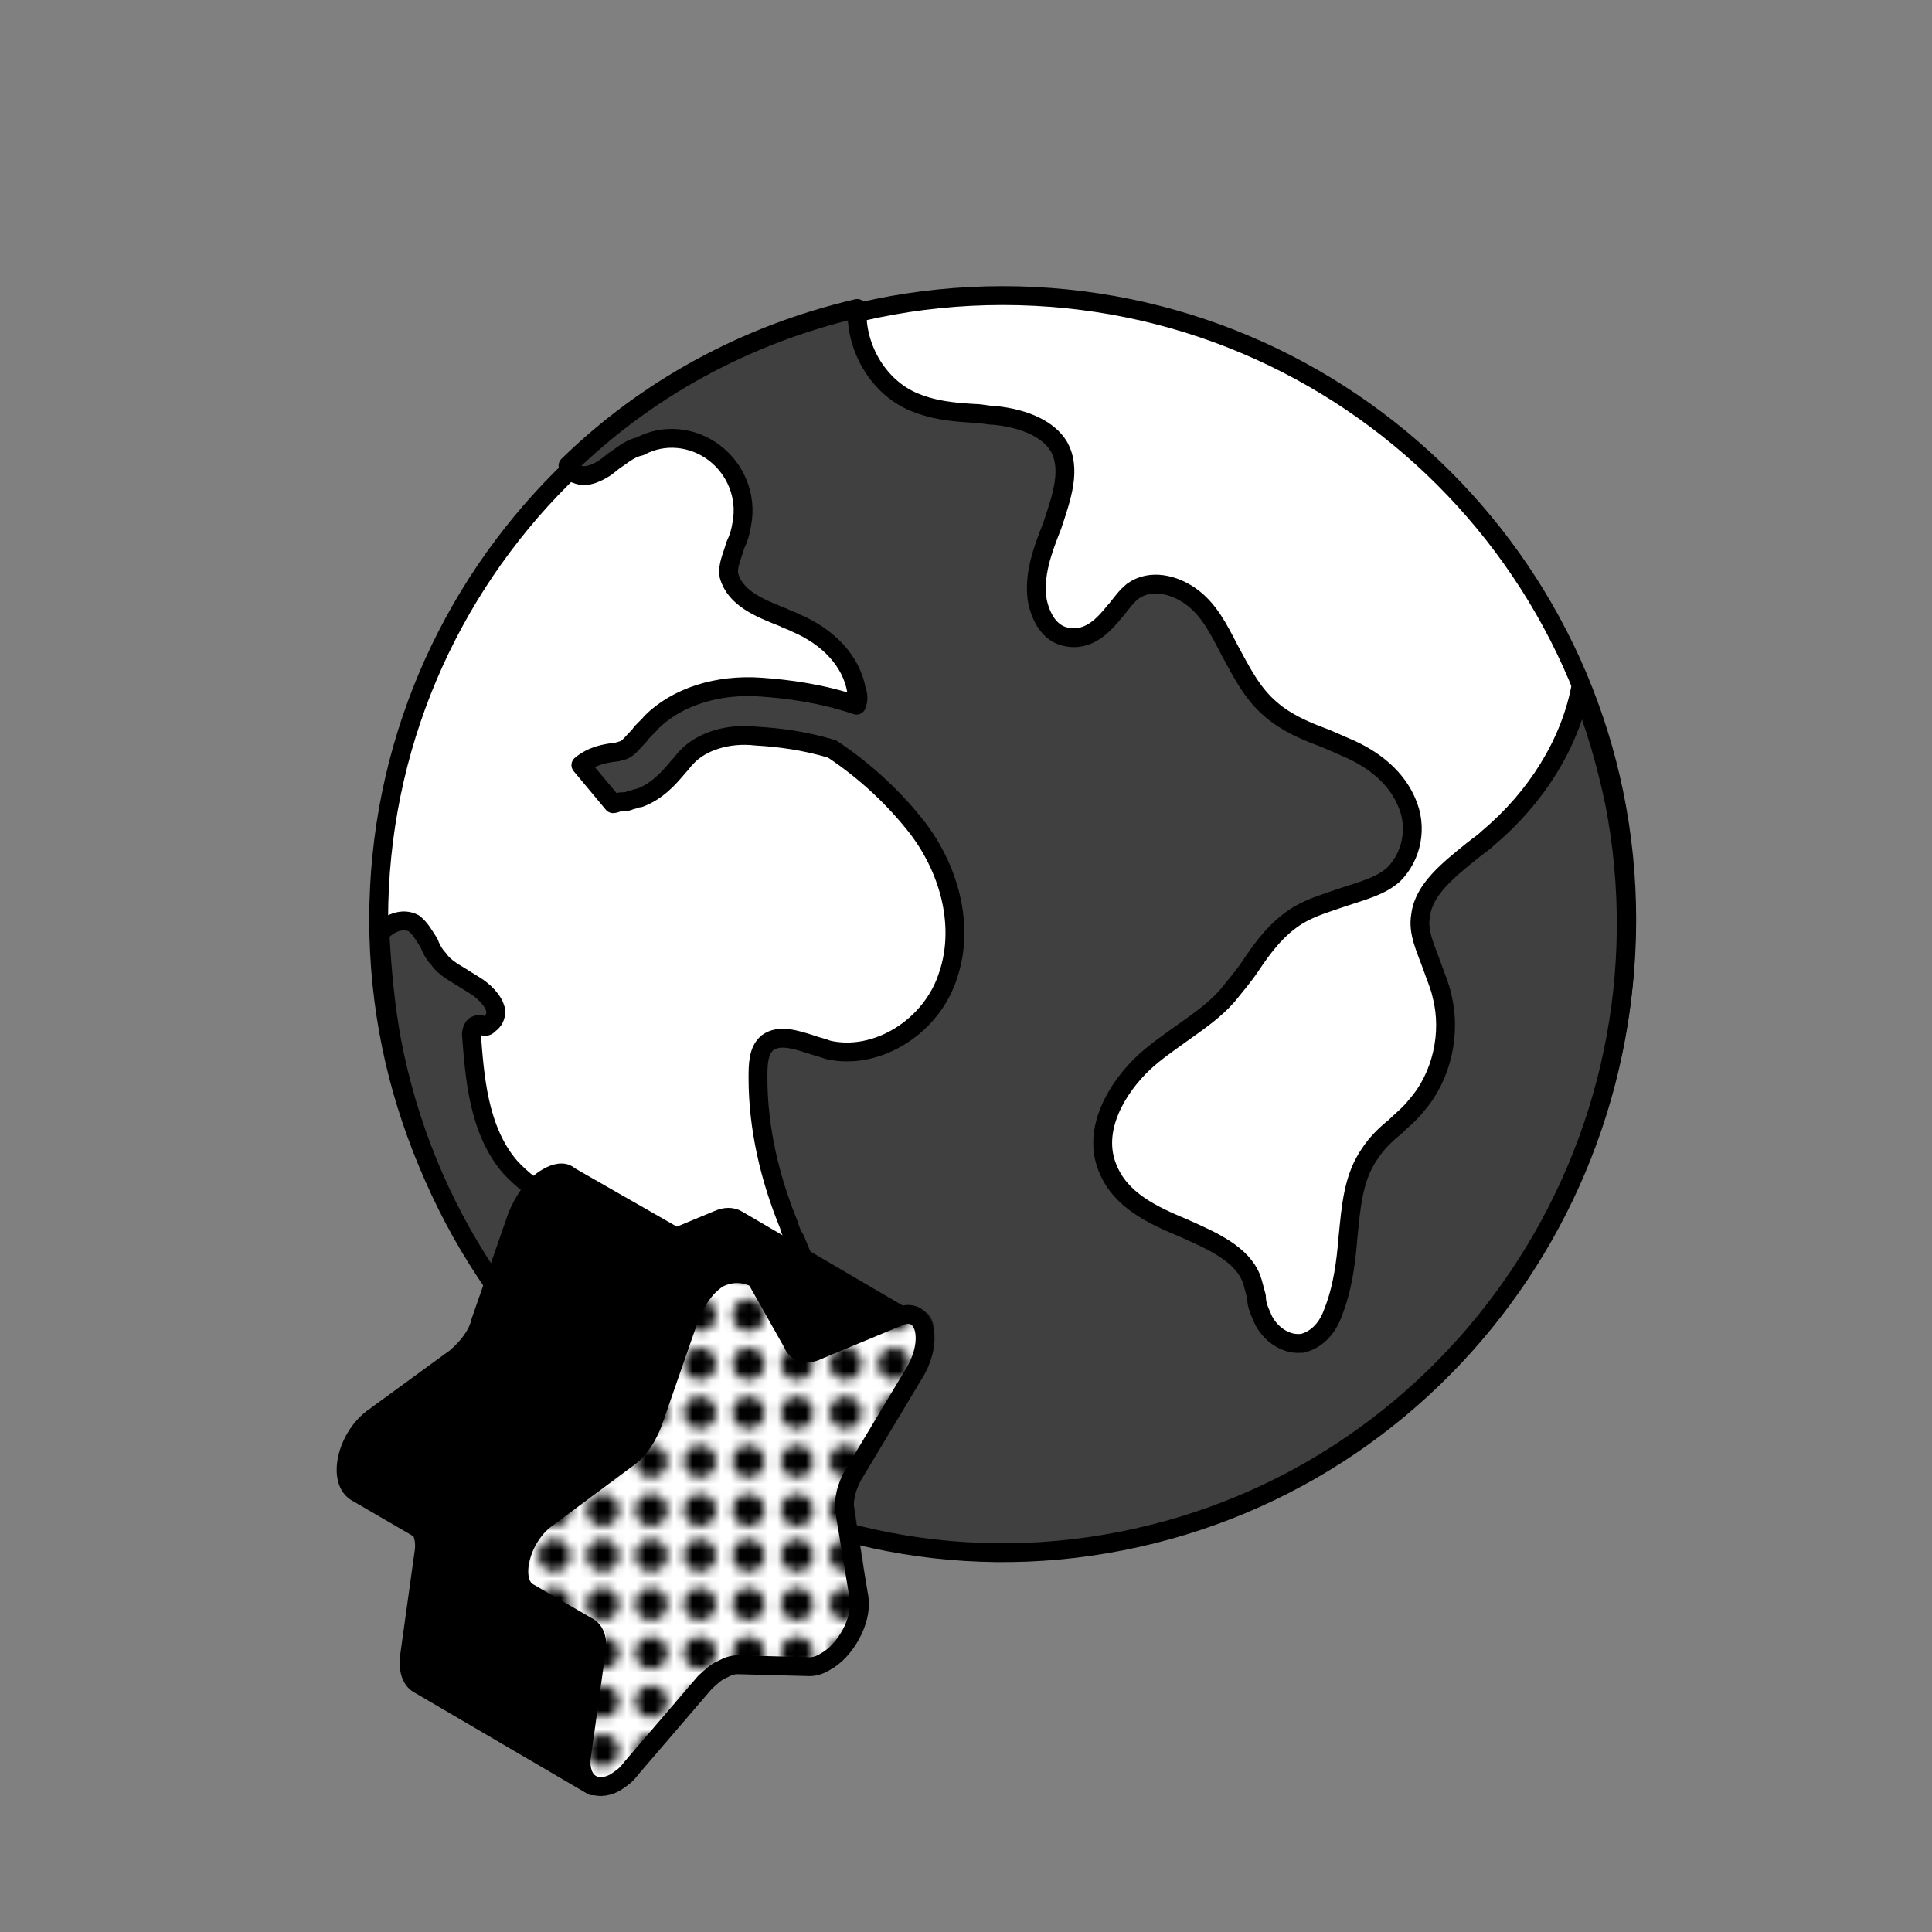 <svg width="205" height="205" viewBox="0 0 205 205" fill="none" xmlns="http://www.w3.org/2000/svg">
<rect x="0" y="0" width="205" height="205" fill="#808080" stroke="none"/>
<path d="M106.395 163.795C142.964 163.795 172.61 134.15 172.61 97.58C172.61 61.011 142.964 31.365 106.395 31.365C69.825 31.365 40.18 61.011 40.18 97.58C40.18 134.15 69.825 163.795 106.395 163.795Z" fill="white" stroke="black" stroke-width="2" stroke-miterlimit="10" stroke-linecap="round" stroke-linejoin="round"/>
<path d="M41.546 110.358C40.863 106.6 40.521 102.841 40.316 99.015C41.205 97.99 42.708 97.306 43.938 97.99C44.621 98.536 44.963 99.22 45.51 100.04C45.715 100.586 46.056 101.27 46.535 101.748C47.218 102.773 48.448 103.32 49.473 104.003C49.815 104.208 50.02 104.345 50.361 104.55C51.25 105.096 52.411 106.121 52.616 107.283C52.616 107.83 52.411 108.308 51.933 108.65C51.728 108.855 51.591 108.991 51.25 108.855C51.045 108.65 50.703 108.65 50.361 108.855C50.156 109.06 50.02 109.401 50.02 109.743C50.361 114.048 50.703 119.856 54.12 123.82C55.35 125.186 57.058 126.416 58.561 127.441C59.586 128.125 60.611 128.671 61.5 129.491C63.755 131.405 65.463 133.933 67.171 136.53C69.563 140.151 71.955 143.705 75.781 145.618C77.695 146.643 79.54 146.985 81.248 146.643C81.795 146.438 82.273 146.301 82.82 146.096C85.758 144.525 86.783 140.971 86.441 138.033C86.236 135.778 85.211 133.591 84.391 131.541C84.05 130.995 83.845 130.516 83.708 129.97C81.658 124.981 80.428 119.651 80.428 114.39C80.428 113.023 80.428 111.451 81.453 110.631C82.683 109.743 84.391 110.29 86.1 110.836C86.646 111.041 87.33 111.178 87.808 111.383C92.933 112.613 98.946 108.991 100.655 103.32C102.226 98.536 100.996 92.66 97.375 87.876C94.983 84.801 91.908 81.863 88.286 79.471C85.348 78.583 82.615 78.241 80.223 78.105C77.285 77.763 74.415 78.651 72.843 80.36C72.501 80.701 72.296 81.043 71.955 81.385C70.93 82.615 69.7 83.981 67.855 84.665C67.513 84.665 67.308 84.87 66.966 84.87C66.625 85.075 66.283 85.075 65.941 85.075C65.6 85.075 65.258 85.28 65.053 85.28L61.636 81.18C62.866 80.155 64.233 79.95 65.258 79.813C65.6 79.813 65.941 79.608 66.146 79.608C66.693 79.403 67.171 78.72 67.855 78.036C68.196 77.49 68.743 77.148 69.085 76.67C71.818 73.936 76.123 72.57 80.77 72.911C83.708 73.116 87.261 73.595 90.883 74.825C91.088 74.278 91.088 73.8 90.883 73.253C90.336 70.178 87.945 67.581 84.391 66.078C84.05 65.873 83.503 65.736 83.161 65.531C80.565 64.506 78.036 63.481 77.353 61.09C77.148 60.065 77.695 59.04 78.036 57.81C78.378 57.126 78.583 56.443 78.72 55.555C79.266 52.616 78.036 49.746 75.781 48.038C73.526 46.33 70.451 45.988 67.923 47.355C66.966 47.56 66.283 48.106 65.6 48.585C65.053 48.926 64.711 49.268 64.233 49.61C63.686 49.951 62.32 50.84 61.158 50.293C60.953 50.293 60.611 49.951 60.27 49.405C68.538 41.341 78.993 35.533 90.951 32.731C90.746 36.695 93.001 40.795 96.623 42.503C98.878 43.528 101.065 43.733 103.456 43.87C104.14 43.87 104.823 44.075 105.506 44.075C108.923 44.416 111.315 45.646 112.34 47.355C113.706 49.746 112.681 52.685 111.656 55.76C110.631 58.356 109.606 61.09 110.085 63.823C110.426 65.395 111.315 67.24 113.16 67.581C114.731 67.923 116.235 67.24 117.601 65.668C117.943 65.326 118.148 64.985 118.49 64.643C119.036 63.96 119.515 63.276 120.198 62.73C122.111 61.363 124.64 62.046 126.348 63.276C128.261 64.643 129.286 66.693 130.448 68.948C131.678 71.203 132.84 73.595 134.89 75.303C136.461 76.67 138.511 77.558 140.356 78.241C141.245 78.583 141.928 78.925 142.748 79.266C146.028 80.633 148.215 82.683 149.24 85.075C150.47 87.808 149.786 90.883 147.873 92.796C146.506 94.026 144.593 94.505 142.543 95.188C140.971 95.735 139.263 96.213 137.76 97.101C135.505 98.468 134.001 100.518 132.635 102.568C131.951 103.593 131.063 104.618 130.243 105.643C128.876 107.215 127.168 108.376 125.255 109.743C124.025 110.631 122.521 111.656 121.291 112.818C118.558 115.415 115.825 119.856 117.533 123.956C118.9 127.373 122.316 128.945 125.596 130.311C128.671 131.678 131.746 133.045 132.771 135.641C132.976 136.188 133.113 136.871 133.318 137.555C133.318 138.238 133.523 138.921 133.865 139.605C134.411 141.176 136.12 142.68 137.965 142.543H138.17C139.536 142.201 140.766 141.176 141.45 139.263C142.475 136.666 142.816 133.933 143.021 131.405C143.363 127.988 143.568 124.913 145.413 122.316C146.096 121.291 146.985 120.403 148.01 119.583C148.693 118.9 149.581 118.216 150.265 117.328C152.998 114.253 154.023 109.606 152.998 105.643C152.793 104.618 152.315 103.593 151.973 102.568C151.29 100.655 150.401 98.946 150.743 97.101C151.085 94.368 153.681 92.318 156.21 90.268C156.893 89.721 157.44 89.38 157.918 88.901C163.043 84.596 166.528 78.925 167.69 73.116C169.261 76.875 170.423 80.975 171.311 85.143C178.35 121.36 154.843 156.483 118.968 163.521C83.23 170.56 48.448 146.711 41.546 110.358Z" fill="#404040" stroke="black" stroke-width="2" stroke-miterlimit="10" stroke-linecap="round" stroke-linejoin="round"/>
<path d="M37.925 158.397L44.622 162.292C44.964 162.838 45.169 163.795 44.964 164.888L43.46 175.685C43.255 177.188 43.665 178.282 44.417 178.692L62.867 189.488C62.115 189.147 61.774 187.985 61.91 186.482L63.414 175.685C63.619 174.387 63.209 173.293 62.457 172.678L55.76 168.783C54.462 167.075 55.555 162.975 58.152 161.13L66.694 154.775C67.787 154.023 68.744 152.52 69.29 151.017L73.185 139.81C73.39 139.058 73.732 138.512 74.142 137.965L84.05 143.773C84.597 144.115 85.349 144.115 86.1 143.773L94.642 140.22C95.599 139.878 96.145 139.878 96.692 140.22L78.242 129.423C77.695 129.082 76.944 129.082 76.192 129.423L71.75 131.268L60.407 124.777C59.86 124.23 58.904 124.435 58.015 124.982C56.717 125.733 55.624 127.237 54.872 129.082L50.977 140.288C50.635 141.792 49.474 143.09 48.38 144.047L39.77 150.333C36.764 152.383 35.67 157.235 37.925 158.397Z" fill="black" stroke="black" stroke-width="2" stroke-miterlimit="10" stroke-linecap="round" stroke-linejoin="round"/>
<path d="M80.224 135.642L84.119 142.543C84.46 143.5 85.622 143.842 86.715 143.295L95.257 139.742C98.059 138.443 99.152 141.997 97.102 145.55L90.747 156.142C89.79 157.645 89.449 159.285 89.654 160.447L91.157 169.603C91.499 171.995 89.654 175.207 87.604 176.3C87.057 176.642 86.51 176.847 85.895 176.847L78.242 176.642C77.695 176.642 77.149 176.847 76.534 177.188C75.987 177.393 75.44 177.94 74.825 178.487L66.967 187.643C66.42 188.395 65.874 188.737 65.259 189.147C63.209 190.24 61.364 189.147 61.705 186.345L63.209 175.548C63.55 174.25 63.209 172.952 62.252 172.542L56.102 168.988C54.052 167.895 55.145 163.043 58.152 160.993L66.694 154.638C67.787 153.887 68.744 152.383 69.29 150.88L73.185 139.673C73.937 137.828 75.03 136.325 76.329 135.573C77.832 134.89 79.13 135.095 80.224 135.642Z" fill="white" stroke="black" stroke-width="2" stroke-miterlimit="10" stroke-linecap="round" stroke-linejoin="round"/>
<mask id="mask0_609_13602" style="mask-type:alpha" maskUnits="userSpaceOnUse" x="51" y="122" width="62" height="81">
<path d="M55.37 124.04C55.37 124.991 54.601 125.763 53.652 125.763C52.703 125.763 51.934 124.991 51.934 124.04C51.934 123.088 52.703 122.316 53.652 122.316C54.601 122.316 55.37 123.088 55.37 124.04Z" fill="#060606"/>
<path d="M86.296 124.04C86.296 124.991 85.526 125.763 84.577 125.763C83.629 125.763 82.859 124.991 82.859 124.04C82.859 123.088 83.629 122.316 84.577 122.316C85.526 122.316 86.296 123.088 86.296 124.04Z" fill="#060606"/>
<path d="M55.37 144.718C55.37 145.67 54.601 146.441 53.652 146.441C52.703 146.441 51.934 145.67 51.934 144.718C51.934 143.766 52.703 142.995 53.652 142.995C54.601 142.995 55.37 143.766 55.37 144.718Z" fill="#060606"/>
<path d="M86.296 144.718C86.296 145.67 85.526 146.441 84.577 146.441C83.629 146.441 82.859 145.67 82.859 144.718C82.859 143.766 83.629 142.995 84.577 142.995C85.526 142.995 86.296 143.766 86.296 144.718Z" fill="#060606"/>
<path d="M55.37 134.379C55.37 135.33 54.601 136.102 53.652 136.102C52.703 136.102 51.934 135.33 51.934 134.379C51.934 133.427 52.703 132.656 53.652 132.656C54.601 132.656 55.37 133.427 55.37 134.379Z" fill="#060606"/>
<path d="M86.296 134.379C86.296 135.33 85.526 136.102 84.577 136.102C83.629 136.102 82.859 135.33 82.859 134.379C82.859 133.427 83.629 132.656 84.577 132.656C85.526 132.656 86.296 133.427 86.296 134.379Z" fill="#060606"/>
<path d="M55.37 155.057C55.37 156.009 54.601 156.78 53.652 156.78C52.703 156.78 51.934 156.009 51.934 155.057C51.934 154.105 52.703 153.334 53.652 153.334C54.601 153.334 55.37 154.105 55.37 155.057Z" fill="#060606"/>
<path d="M86.296 155.057C86.296 156.009 85.526 156.78 84.577 156.78C83.629 156.78 82.859 156.009 82.859 155.057C82.859 154.105 83.629 153.334 84.577 153.334C85.526 153.334 86.296 154.105 86.296 155.057Z" fill="#060606"/>
<path d="M55.37 129.209C55.37 130.161 54.601 130.932 53.652 130.932C52.703 130.932 51.934 130.161 51.934 129.209C51.934 128.257 52.703 127.486 53.652 127.486C54.601 127.486 55.37 128.257 55.37 129.209Z" fill="#060606"/>
<path d="M86.296 129.209C86.296 130.161 85.526 130.932 84.577 130.932C83.629 130.932 82.859 130.161 82.859 129.209C82.859 128.257 83.629 127.486 84.577 127.486C85.526 127.486 86.296 128.257 86.296 129.209Z" fill="#060606"/>
<path d="M55.37 149.887C55.37 150.839 54.601 151.611 53.652 151.611C52.703 151.611 51.934 150.839 51.934 149.887C51.934 148.936 52.703 148.164 53.652 148.164C54.601 148.164 55.37 148.936 55.37 149.887Z" fill="#060606"/>
<path d="M86.296 149.887C86.296 150.839 85.526 151.611 84.577 151.611C83.629 151.611 82.859 150.839 82.859 149.887C82.859 148.936 83.629 148.164 84.577 148.164C85.526 148.164 86.296 148.936 86.296 149.887Z" fill="#060606"/>
<path d="M55.37 139.548C55.37 140.5 54.601 141.271 53.652 141.271C52.703 141.271 51.934 140.5 51.934 139.548C51.934 138.597 52.703 137.825 53.652 137.825C54.601 137.825 55.37 138.597 55.37 139.548Z" fill="#060606"/>
<path d="M86.296 139.548C86.296 140.5 85.526 141.271 84.577 141.271C83.629 141.271 82.859 140.5 82.859 139.548C82.859 138.597 83.629 137.825 84.577 137.825C85.526 137.825 86.296 138.597 86.296 139.548Z" fill="#060606"/>
<path d="M55.37 160.227C55.37 161.178 54.601 161.95 53.652 161.95C52.703 161.95 51.934 161.178 51.934 160.227C51.934 159.275 52.703 158.503 53.652 158.503C54.601 158.503 55.37 159.275 55.37 160.227Z" fill="#060606"/>
<path d="M86.296 160.227C86.296 161.178 85.526 161.95 84.577 161.95C83.629 161.95 82.859 161.178 82.859 160.227C82.859 159.275 83.629 158.503 84.577 158.503C85.526 158.503 86.296 159.275 86.296 160.227Z" fill="#060606"/>
<path d="M65.678 124.04C65.678 124.991 64.909 125.763 63.96 125.763C63.011 125.763 62.242 124.991 62.242 124.04C62.242 123.088 63.011 122.316 63.96 122.316C64.909 122.316 65.678 123.088 65.678 124.04Z" fill="#060606"/>
<path d="M96.604 124.04C96.604 124.991 95.835 125.763 94.886 125.763C93.937 125.763 93.168 124.991 93.168 124.04C93.168 123.088 93.937 122.316 94.886 122.316C95.835 122.316 96.604 123.088 96.604 124.04Z" fill="#060606"/>
<path d="M65.678 144.718C65.678 145.67 64.909 146.441 63.96 146.441C63.011 146.441 62.242 145.67 62.242 144.718C62.242 143.766 63.011 142.995 63.96 142.995C64.909 142.995 65.678 143.766 65.678 144.718Z" fill="#060606"/>
<path d="M96.604 144.718C96.604 145.67 95.835 146.441 94.886 146.441C93.937 146.441 93.168 145.67 93.168 144.718C93.168 143.766 93.937 142.995 94.886 142.995C95.835 142.995 96.604 143.766 96.604 144.718Z" fill="#060606"/>
<path d="M65.678 134.379C65.678 135.33 64.909 136.102 63.96 136.102C63.011 136.102 62.242 135.33 62.242 134.379C62.242 133.427 63.011 132.656 63.96 132.656C64.909 132.656 65.678 133.427 65.678 134.379Z" fill="#060606"/>
<path d="M96.604 134.379C96.604 135.33 95.835 136.102 94.886 136.102C93.937 136.102 93.168 135.33 93.168 134.379C93.168 133.427 93.937 132.656 94.886 132.656C95.835 132.656 96.604 133.427 96.604 134.379Z" fill="#060606"/>
<path d="M65.678 155.057C65.678 156.009 64.909 156.78 63.96 156.78C63.011 156.78 62.242 156.009 62.242 155.057C62.242 154.105 63.011 153.334 63.96 153.334C64.909 153.334 65.678 154.105 65.678 155.057Z" fill="#060606"/>
<path d="M96.604 155.057C96.604 156.009 95.835 156.78 94.886 156.78C93.937 156.78 93.168 156.009 93.168 155.057C93.168 154.105 93.937 153.334 94.886 153.334C95.835 153.334 96.604 154.105 96.604 155.057Z" fill="#060606"/>
<path d="M65.678 129.209C65.678 130.161 64.909 130.932 63.96 130.932C63.011 130.932 62.242 130.161 62.242 129.209C62.242 128.257 63.011 127.486 63.96 127.486C64.909 127.486 65.678 128.257 65.678 129.209Z" fill="#060606"/>
<path d="M96.604 129.209C96.604 130.161 95.835 130.932 94.886 130.932C93.937 130.932 93.168 130.161 93.168 129.209C93.168 128.257 93.937 127.486 94.886 127.486C95.835 127.486 96.604 128.257 96.604 129.209Z" fill="#060606"/>
<path d="M65.678 149.887C65.678 150.839 64.909 151.611 63.96 151.611C63.011 151.611 62.242 150.839 62.242 149.887C62.242 148.936 63.011 148.164 63.96 148.164C64.909 148.164 65.678 148.936 65.678 149.887Z" fill="#060606"/>
<path d="M96.604 149.887C96.604 150.839 95.835 151.611 94.886 151.611C93.937 151.611 93.168 150.839 93.168 149.887C93.168 148.936 93.937 148.164 94.886 148.164C95.835 148.164 96.604 148.936 96.604 149.887Z" fill="#060606"/>
<path d="M65.678 139.548C65.678 140.5 64.909 141.271 63.96 141.271C63.011 141.271 62.242 140.5 62.242 139.548C62.242 138.597 63.011 137.825 63.96 137.825C64.909 137.825 65.678 138.597 65.678 139.548Z" fill="#060606"/>
<path d="M96.604 139.548C96.604 140.5 95.835 141.271 94.886 141.271C93.937 141.271 93.168 140.5 93.168 139.548C93.168 138.597 93.937 137.825 94.886 137.825C95.835 137.825 96.604 138.597 96.604 139.548Z" fill="#060606"/>
<path d="M65.678 160.227C65.678 161.178 64.909 161.95 63.96 161.95C63.011 161.95 62.242 161.178 62.242 160.227C62.242 159.275 63.011 158.503 63.96 158.503C64.909 158.503 65.678 159.275 65.678 160.227Z" fill="#060606"/>
<path d="M96.604 160.227C96.604 161.178 95.835 161.95 94.886 161.95C93.937 161.95 93.168 161.178 93.168 160.227C93.168 159.275 93.937 158.503 94.886 158.503C95.835 158.503 96.604 159.275 96.604 160.227Z" fill="#060606"/>
<path d="M75.987 124.04C75.987 124.991 75.218 125.763 74.269 125.763C73.32 125.763 72.551 124.991 72.551 124.04C72.551 123.088 73.32 122.316 74.269 122.316C75.218 122.316 75.987 123.088 75.987 124.04Z" fill="#060606"/>
<path d="M106.913 124.04C106.913 124.991 106.143 125.763 105.195 125.763C104.246 125.763 103.476 124.991 103.476 124.04C103.476 123.088 104.246 122.316 105.195 122.316C106.143 122.316 106.913 123.088 106.913 124.04Z" fill="#060606"/>
<path d="M75.987 144.718C75.987 145.67 75.218 146.441 74.269 146.441C73.32 146.441 72.551 145.67 72.551 144.718C72.551 143.766 73.32 142.995 74.269 142.995C75.218 142.995 75.987 143.766 75.987 144.718Z" fill="#060606"/>
<path d="M106.913 144.718C106.913 145.67 106.143 146.441 105.195 146.441C104.246 146.441 103.476 145.67 103.476 144.718C103.476 143.766 104.246 142.995 105.195 142.995C106.143 142.995 106.913 143.766 106.913 144.718Z" fill="#060606"/>
<path d="M75.987 134.379C75.987 135.33 75.218 136.102 74.269 136.102C73.32 136.102 72.551 135.33 72.551 134.379C72.551 133.427 73.32 132.656 74.269 132.656C75.218 132.656 75.987 133.427 75.987 134.379Z" fill="#060606"/>
<path d="M106.913 134.379C106.913 135.33 106.143 136.102 105.195 136.102C104.246 136.102 103.476 135.33 103.476 134.379C103.476 133.427 104.246 132.656 105.195 132.656C106.143 132.656 106.913 133.427 106.913 134.379Z" fill="#060606"/>
<path d="M75.987 155.057C75.987 156.009 75.218 156.78 74.269 156.78C73.32 156.78 72.551 156.009 72.551 155.057C72.551 154.105 73.32 153.334 74.269 153.334C75.218 153.334 75.987 154.105 75.987 155.057Z" fill="#060606"/>
<path d="M106.913 155.057C106.913 156.009 106.143 156.78 105.195 156.78C104.246 156.78 103.476 156.009 103.476 155.057C103.476 154.105 104.246 153.334 105.195 153.334C106.143 153.334 106.913 154.105 106.913 155.057Z" fill="#060606"/>
<path d="M75.987 129.209C75.987 130.161 75.218 130.932 74.269 130.932C73.32 130.932 72.551 130.161 72.551 129.209C72.551 128.257 73.32 127.486 74.269 127.486C75.218 127.486 75.987 128.257 75.987 129.209Z" fill="#060606"/>
<path d="M106.913 129.209C106.913 130.161 106.143 130.932 105.195 130.932C104.246 130.932 103.476 130.161 103.476 129.209C103.476 128.257 104.246 127.486 105.195 127.486C106.143 127.486 106.913 128.257 106.913 129.209Z" fill="#060606"/>
<path d="M75.987 149.887C75.987 150.839 75.218 151.611 74.269 151.611C73.32 151.611 72.551 150.839 72.551 149.887C72.551 148.936 73.32 148.164 74.269 148.164C75.218 148.164 75.987 148.936 75.987 149.887Z" fill="#060606"/>
<path d="M106.913 149.887C106.913 150.839 106.143 151.611 105.195 151.611C104.246 151.611 103.476 150.839 103.476 149.887C103.476 148.936 104.246 148.164 105.195 148.164C106.143 148.164 106.913 148.936 106.913 149.887Z" fill="#060606"/>
<path d="M75.987 139.548C75.987 140.5 75.218 141.271 74.269 141.271C73.32 141.271 72.551 140.5 72.551 139.548C72.551 138.597 73.32 137.825 74.269 137.825C75.218 137.825 75.987 138.597 75.987 139.548Z" fill="#060606"/>
<path d="M106.913 139.548C106.913 140.5 106.143 141.271 105.195 141.271C104.246 141.271 103.476 140.5 103.476 139.548C103.476 138.597 104.246 137.825 105.195 137.825C106.143 137.825 106.913 138.597 106.913 139.548Z" fill="#060606"/>
<path d="M75.987 160.227C75.987 161.178 75.218 161.95 74.269 161.95C73.32 161.95 72.551 161.178 72.551 160.227C72.551 159.275 73.32 158.503 74.269 158.503C75.218 158.503 75.987 159.275 75.987 160.227Z" fill="#060606"/>
<path d="M106.913 160.227C106.913 161.178 106.143 161.95 105.195 161.95C104.246 161.95 103.476 161.178 103.476 160.227C103.476 159.275 104.246 158.503 105.195 158.503C106.143 158.503 106.913 159.275 106.913 160.227Z" fill="#060606"/>
<path d="M60.524 124.04C60.524 124.991 59.755 125.763 58.806 125.763C57.857 125.763 57.088 124.991 57.088 124.04C57.088 123.088 57.857 122.316 58.806 122.316C59.755 122.316 60.524 123.088 60.524 124.04Z" fill="#060606"/>
<path d="M91.45 124.04C91.45 124.991 90.681 125.763 89.732 125.763C88.783 125.763 88.014 124.991 88.014 124.04C88.014 123.088 88.783 122.316 89.732 122.316C90.681 122.316 91.45 123.088 91.45 124.04Z" fill="#060606"/>
<path d="M60.524 144.718C60.524 145.67 59.755 146.441 58.806 146.441C57.857 146.441 57.088 145.67 57.088 144.718C57.088 143.766 57.857 142.995 58.806 142.995C59.755 142.995 60.524 143.766 60.524 144.718Z" fill="#060606"/>
<path d="M91.45 144.718C91.45 145.67 90.681 146.441 89.732 146.441C88.783 146.441 88.014 145.67 88.014 144.718C88.014 143.766 88.783 142.995 89.732 142.995C90.681 142.995 91.45 143.766 91.45 144.718Z" fill="#060606"/>
<path d="M60.524 134.379C60.524 135.33 59.755 136.102 58.806 136.102C57.857 136.102 57.088 135.33 57.088 134.379C57.088 133.427 57.857 132.656 58.806 132.656C59.755 132.656 60.524 133.427 60.524 134.379Z" fill="#060606"/>
<path d="M91.45 134.379C91.45 135.33 90.681 136.102 89.732 136.102C88.783 136.102 88.014 135.33 88.014 134.379C88.014 133.427 88.783 132.656 89.732 132.656C90.681 132.656 91.45 133.427 91.45 134.379Z" fill="#060606"/>
<path d="M60.524 155.057C60.524 156.009 59.755 156.78 58.806 156.78C57.857 156.78 57.088 156.009 57.088 155.057C57.088 154.105 57.857 153.334 58.806 153.334C59.755 153.334 60.524 154.105 60.524 155.057Z" fill="#060606"/>
<path d="M91.45 155.057C91.45 156.009 90.681 156.78 89.732 156.78C88.783 156.78 88.014 156.009 88.014 155.057C88.014 154.105 88.783 153.334 89.732 153.334C90.681 153.334 91.45 154.105 91.45 155.057Z" fill="#060606"/>
<path d="M60.524 129.209C60.524 130.161 59.755 130.932 58.806 130.932C57.857 130.932 57.088 130.161 57.088 129.209C57.088 128.257 57.857 127.486 58.806 127.486C59.755 127.486 60.524 128.257 60.524 129.209Z" fill="#060606"/>
<path d="M91.45 129.209C91.45 130.161 90.681 130.932 89.732 130.932C88.783 130.932 88.014 130.161 88.014 129.209C88.014 128.257 88.783 127.486 89.732 127.486C90.681 127.486 91.45 128.257 91.45 129.209Z" fill="#060606"/>
<path d="M60.524 149.887C60.524 150.839 59.755 151.611 58.806 151.611C57.857 151.611 57.088 150.839 57.088 149.887C57.088 148.936 57.857 148.164 58.806 148.164C59.755 148.164 60.524 148.936 60.524 149.887Z" fill="#060606"/>
<path d="M91.45 149.887C91.45 150.839 90.681 151.611 89.732 151.611C88.783 151.611 88.014 150.839 88.014 149.887C88.014 148.936 88.783 148.164 89.732 148.164C90.681 148.164 91.45 148.936 91.45 149.887Z" fill="#060606"/>
<path d="M60.524 139.548C60.524 140.5 59.755 141.271 58.806 141.271C57.857 141.271 57.088 140.5 57.088 139.548C57.088 138.597 57.857 137.825 58.806 137.825C59.755 137.825 60.524 138.597 60.524 139.548Z" fill="#060606"/>
<path d="M91.45 139.548C91.45 140.5 90.681 141.271 89.732 141.271C88.783 141.271 88.014 140.5 88.014 139.548C88.014 138.597 88.783 137.825 89.732 137.825C90.681 137.825 91.45 138.597 91.45 139.548Z" fill="#060606"/>
<path d="M60.524 160.227C60.524 161.178 59.755 161.95 58.806 161.95C57.857 161.95 57.088 161.178 57.088 160.227C57.088 159.275 57.857 158.503 58.806 158.503C59.755 158.503 60.524 159.275 60.524 160.227Z" fill="#060606"/>
<path d="M91.45 160.227C91.45 161.178 90.681 161.95 89.732 161.95C88.783 161.95 88.014 161.178 88.014 160.227C88.014 159.275 88.783 158.503 89.732 158.503C90.681 158.503 91.45 159.275 91.45 160.227Z" fill="#060606"/>
<path d="M70.833 124.04C70.833 124.991 70.063 125.763 69.115 125.763C68.166 125.763 67.397 124.991 67.397 124.04C67.397 123.088 68.166 122.316 69.115 122.316C70.063 122.316 70.833 123.088 70.833 124.04Z" fill="#060606"/>
<path d="M101.758 124.04C101.758 124.991 100.989 125.763 100.04 125.763C99.091 125.763 98.322 124.991 98.322 124.04C98.322 123.088 99.091 122.316 100.04 122.316C100.989 122.316 101.758 123.088 101.758 124.04Z" fill="#060606"/>
<path d="M70.833 144.718C70.833 145.67 70.063 146.441 69.115 146.441C68.166 146.441 67.397 145.67 67.397 144.718C67.397 143.766 68.166 142.995 69.115 142.995C70.063 142.995 70.833 143.766 70.833 144.718Z" fill="#060606"/>
<path d="M101.758 144.718C101.758 145.67 100.989 146.441 100.04 146.441C99.091 146.441 98.322 145.67 98.322 144.718C98.322 143.766 99.091 142.995 100.04 142.995C100.989 142.995 101.758 143.766 101.758 144.718Z" fill="#060606"/>
<path d="M70.833 134.379C70.833 135.33 70.063 136.102 69.115 136.102C68.166 136.102 67.397 135.33 67.397 134.379C67.397 133.427 68.166 132.656 69.115 132.656C70.063 132.656 70.833 133.427 70.833 134.379Z" fill="#060606"/>
<path d="M101.758 134.379C101.758 135.33 100.989 136.102 100.04 136.102C99.091 136.102 98.322 135.33 98.322 134.379C98.322 133.427 99.091 132.656 100.04 132.656C100.989 132.656 101.758 133.427 101.758 134.379Z" fill="#060606"/>
<path d="M70.833 155.057C70.833 156.009 70.063 156.78 69.115 156.78C68.166 156.78 67.397 156.009 67.397 155.057C67.397 154.105 68.166 153.334 69.115 153.334C70.063 153.334 70.833 154.105 70.833 155.057Z" fill="#060606"/>
<path d="M101.758 155.057C101.758 156.009 100.989 156.78 100.04 156.78C99.091 156.78 98.322 156.009 98.322 155.057C98.322 154.105 99.091 153.334 100.04 153.334C100.989 153.334 101.758 154.105 101.758 155.057Z" fill="#060606"/>
<path d="M70.833 129.209C70.833 130.161 70.063 130.932 69.115 130.932C68.166 130.932 67.397 130.161 67.397 129.209C67.397 128.257 68.166 127.486 69.115 127.486C70.063 127.486 70.833 128.257 70.833 129.209Z" fill="#060606"/>
<path d="M101.758 129.209C101.758 130.161 100.989 130.932 100.04 130.932C99.091 130.932 98.322 130.161 98.322 129.209C98.322 128.257 99.091 127.486 100.04 127.486C100.989 127.486 101.758 128.257 101.758 129.209Z" fill="#060606"/>
<path d="M70.833 149.887C70.833 150.839 70.063 151.611 69.115 151.611C68.166 151.611 67.397 150.839 67.397 149.887C67.397 148.936 68.166 148.164 69.115 148.164C70.063 148.164 70.833 148.936 70.833 149.887Z" fill="#060606"/>
<path d="M101.758 149.887C101.758 150.839 100.989 151.611 100.04 151.611C99.091 151.611 98.322 150.839 98.322 149.887C98.322 148.936 99.091 148.164 100.04 148.164C100.989 148.164 101.758 148.936 101.758 149.887Z" fill="#060606"/>
<path d="M70.833 139.548C70.833 140.5 70.063 141.271 69.115 141.271C68.166 141.271 67.397 140.5 67.397 139.548C67.397 138.597 68.166 137.825 69.115 137.825C70.063 137.825 70.833 138.597 70.833 139.548Z" fill="#060606"/>
<path d="M101.758 139.548C101.758 140.5 100.989 141.271 100.04 141.271C99.091 141.271 98.322 140.5 98.322 139.548C98.322 138.597 99.091 137.825 100.04 137.825C100.989 137.825 101.758 138.597 101.758 139.548Z" fill="#060606"/>
<path d="M70.833 160.227C70.833 161.178 70.063 161.95 69.115 161.95C68.166 161.95 67.397 161.178 67.397 160.227C67.397 159.275 68.166 158.503 69.115 158.503C70.063 158.503 70.833 159.275 70.833 160.227Z" fill="#060606"/>
<path d="M101.758 160.227C101.758 161.178 100.989 161.95 100.04 161.95C99.091 161.95 98.322 161.178 98.322 160.227C98.322 159.275 99.091 158.503 100.04 158.503C100.989 158.503 101.758 159.275 101.758 160.227Z" fill="#060606"/>
<path d="M81.141 124.04C81.141 124.991 80.372 125.763 79.423 125.763C78.474 125.763 77.705 124.991 77.705 124.04C77.705 123.088 78.474 122.316 79.423 122.316C80.372 122.316 81.141 123.088 81.141 124.04Z" fill="#060606"/>
<path d="M112.067 124.04C112.067 124.991 111.298 125.763 110.349 125.763C109.4 125.763 108.631 124.991 108.631 124.04C108.631 123.088 109.4 122.316 110.349 122.316C111.298 122.316 112.067 123.088 112.067 124.04Z" fill="#060606"/>
<path d="M81.141 144.718C81.141 145.67 80.372 146.441 79.423 146.441C78.474 146.441 77.705 145.67 77.705 144.718C77.705 143.766 78.474 142.995 79.423 142.995C80.372 142.995 81.141 143.766 81.141 144.718Z" fill="#060606"/>
<path d="M112.067 144.718C112.067 145.67 111.298 146.441 110.349 146.441C109.4 146.441 108.631 145.67 108.631 144.718C108.631 143.766 109.4 142.995 110.349 142.995C111.298 142.995 112.067 143.766 112.067 144.718Z" fill="#060606"/>
<path d="M81.141 134.379C81.141 135.33 80.372 136.102 79.423 136.102C78.474 136.102 77.705 135.33 77.705 134.379C77.705 133.427 78.474 132.656 79.423 132.656C80.372 132.656 81.141 133.427 81.141 134.379Z" fill="#060606"/>
<path d="M112.067 134.379C112.067 135.33 111.298 136.102 110.349 136.102C109.4 136.102 108.631 135.33 108.631 134.379C108.631 133.427 109.4 132.656 110.349 132.656C111.298 132.656 112.067 133.427 112.067 134.379Z" fill="#060606"/>
<path d="M81.141 155.057C81.141 156.009 80.372 156.78 79.423 156.78C78.474 156.78 77.705 156.009 77.705 155.057C77.705 154.105 78.474 153.334 79.423 153.334C80.372 153.334 81.141 154.105 81.141 155.057Z" fill="#060606"/>
<path d="M112.067 155.057C112.067 156.009 111.298 156.78 110.349 156.78C109.4 156.78 108.631 156.009 108.631 155.057C108.631 154.105 109.4 153.334 110.349 153.334C111.298 153.334 112.067 154.105 112.067 155.057Z" fill="#060606"/>
<path d="M81.141 129.209C81.141 130.161 80.372 130.932 79.423 130.932C78.474 130.932 77.705 130.161 77.705 129.209C77.705 128.257 78.474 127.486 79.423 127.486C80.372 127.486 81.141 128.257 81.141 129.209Z" fill="#060606"/>
<path d="M112.067 129.209C112.067 130.161 111.298 130.932 110.349 130.932C109.4 130.932 108.631 130.161 108.631 129.209C108.631 128.257 109.4 127.486 110.349 127.486C111.298 127.486 112.067 128.257 112.067 129.209Z" fill="#060606"/>
<path d="M81.141 149.887C81.141 150.839 80.372 151.611 79.423 151.611C78.474 151.611 77.705 150.839 77.705 149.887C77.705 148.936 78.474 148.164 79.423 148.164C80.372 148.164 81.141 148.936 81.141 149.887Z" fill="#060606"/>
<path d="M112.067 149.887C112.067 150.839 111.298 151.611 110.349 151.611C109.4 151.611 108.631 150.839 108.631 149.887C108.631 148.936 109.4 148.164 110.349 148.164C111.298 148.164 112.067 148.936 112.067 149.887Z" fill="#060606"/>
<path d="M81.141 139.548C81.141 140.5 80.372 141.271 79.423 141.271C78.474 141.271 77.705 140.5 77.705 139.548C77.705 138.597 78.474 137.825 79.423 137.825C80.372 137.825 81.141 138.597 81.141 139.548Z" fill="#060606"/>
<path d="M112.067 139.548C112.067 140.5 111.298 141.271 110.349 141.271C109.4 141.271 108.631 140.5 108.631 139.548C108.631 138.597 109.4 137.825 110.349 137.825C111.298 137.825 112.067 138.597 112.067 139.548Z" fill="#060606"/>
<path d="M81.141 160.227C81.141 161.178 80.372 161.95 79.423 161.95C78.474 161.95 77.705 161.178 77.705 160.227C77.705 159.275 78.474 158.503 79.423 158.503C80.372 158.503 81.141 159.275 81.141 160.227Z" fill="#060606"/>
<path d="M112.067 160.227C112.067 161.178 111.298 161.95 110.349 161.95C109.4 161.95 108.631 161.178 108.631 160.227C108.631 159.275 109.4 158.503 110.349 158.503C111.298 158.503 112.067 159.275 112.067 160.227Z" fill="#060606"/>
<path d="M55.37 165.04C55.37 165.991 54.601 166.763 53.652 166.763C52.703 166.763 51.934 165.991 51.934 165.04C51.934 164.088 52.703 163.316 53.652 163.316C54.601 163.316 55.37 164.088 55.37 165.04Z" fill="#060606"/>
<path d="M86.296 165.04C86.296 165.991 85.526 166.763 84.577 166.763C83.629 166.763 82.859 165.991 82.859 165.04C82.859 164.088 83.629 163.316 84.577 163.316C85.526 163.316 86.296 164.088 86.296 165.04Z" fill="#060606"/>
<path d="M55.37 185.718C55.37 186.67 54.601 187.441 53.652 187.441C52.703 187.441 51.934 186.67 51.934 185.718C51.934 184.766 52.703 183.995 53.652 183.995C54.601 183.995 55.37 184.766 55.37 185.718Z" fill="#060606"/>
<path d="M86.296 185.718C86.296 186.67 85.526 187.441 84.577 187.441C83.629 187.441 82.859 186.67 82.859 185.718C82.859 184.766 83.629 183.995 84.577 183.995C85.526 183.995 86.296 184.766 86.296 185.718Z" fill="#060606"/>
<path d="M55.37 175.379C55.37 176.33 54.601 177.102 53.652 177.102C52.703 177.102 51.934 176.33 51.934 175.379C51.934 174.427 52.703 173.656 53.652 173.656C54.601 173.656 55.37 174.427 55.37 175.379Z" fill="#060606"/>
<path d="M86.296 175.379C86.296 176.33 85.526 177.102 84.577 177.102C83.629 177.102 82.859 176.33 82.859 175.379C82.859 174.427 83.629 173.656 84.577 173.656C85.526 173.656 86.296 174.427 86.296 175.379Z" fill="#060606"/>
<path d="M55.37 196.057C55.37 197.009 54.601 197.78 53.652 197.78C52.703 197.78 51.934 197.009 51.934 196.057C51.934 195.105 52.703 194.334 53.652 194.334C54.601 194.334 55.37 195.105 55.37 196.057Z" fill="#060606"/>
<path d="M86.296 196.057C86.296 197.009 85.526 197.78 84.577 197.78C83.629 197.78 82.859 197.009 82.859 196.057C82.859 195.105 83.629 194.334 84.577 194.334C85.526 194.334 86.296 195.105 86.296 196.057Z" fill="#060606"/>
<path d="M55.37 170.209C55.37 171.161 54.601 171.932 53.652 171.932C52.703 171.932 51.934 171.161 51.934 170.209C51.934 169.257 52.703 168.486 53.652 168.486C54.601 168.486 55.37 169.257 55.37 170.209Z" fill="#060606"/>
<path d="M86.296 170.209C86.296 171.161 85.526 171.932 84.577 171.932C83.629 171.932 82.859 171.161 82.859 170.209C82.859 169.257 83.629 168.486 84.577 168.486C85.526 168.486 86.296 169.257 86.296 170.209Z" fill="#060606"/>
<path d="M55.37 190.887C55.37 191.839 54.601 192.611 53.652 192.611C52.703 192.611 51.934 191.839 51.934 190.887C51.934 189.936 52.703 189.164 53.652 189.164C54.601 189.164 55.37 189.936 55.37 190.887Z" fill="#060606"/>
<path d="M86.296 190.887C86.296 191.839 85.526 192.611 84.577 192.611C83.629 192.611 82.859 191.839 82.859 190.887C82.859 189.936 83.629 189.164 84.577 189.164C85.526 189.164 86.296 189.936 86.296 190.887Z" fill="#060606"/>
<path d="M55.37 180.548C55.37 181.5 54.601 182.271 53.652 182.271C52.703 182.271 51.934 181.5 51.934 180.548C51.934 179.597 52.703 178.825 53.652 178.825C54.601 178.825 55.37 179.597 55.37 180.548Z" fill="#060606"/>
<path d="M86.296 180.548C86.296 181.5 85.526 182.271 84.577 182.271C83.629 182.271 82.859 181.5 82.859 180.548C82.859 179.597 83.629 178.825 84.577 178.825C85.526 178.825 86.296 179.597 86.296 180.548Z" fill="#060606"/>
<path d="M55.37 201.227C55.37 202.178 54.601 202.95 53.652 202.95C52.703 202.95 51.934 202.178 51.934 201.227C51.934 200.275 52.703 199.503 53.652 199.503C54.601 199.503 55.37 200.275 55.37 201.227Z" fill="#060606"/>
<path d="M86.296 201.227C86.296 202.178 85.526 202.95 84.577 202.95C83.629 202.95 82.859 202.178 82.859 201.227C82.859 200.275 83.629 199.503 84.577 199.503C85.526 199.503 86.296 200.275 86.296 201.227Z" fill="#060606"/>
<path d="M65.678 165.04C65.678 165.991 64.909 166.763 63.96 166.763C63.011 166.763 62.242 165.991 62.242 165.04C62.242 164.088 63.011 163.316 63.96 163.316C64.909 163.316 65.678 164.088 65.678 165.04Z" fill="#060606"/>
<path d="M96.604 165.04C96.604 165.991 95.835 166.763 94.886 166.763C93.937 166.763 93.168 165.991 93.168 165.04C93.168 164.088 93.937 163.316 94.886 163.316C95.835 163.316 96.604 164.088 96.604 165.04Z" fill="#060606"/>
<path d="M65.678 185.718C65.678 186.67 64.909 187.441 63.96 187.441C63.011 187.441 62.242 186.67 62.242 185.718C62.242 184.766 63.011 183.995 63.96 183.995C64.909 183.995 65.678 184.766 65.678 185.718Z" fill="#060606"/>
<path d="M96.604 185.718C96.604 186.67 95.835 187.441 94.886 187.441C93.937 187.441 93.168 186.67 93.168 185.718C93.168 184.766 93.937 183.995 94.886 183.995C95.835 183.995 96.604 184.766 96.604 185.718Z" fill="#060606"/>
<path d="M65.678 175.379C65.678 176.33 64.909 177.102 63.96 177.102C63.011 177.102 62.242 176.33 62.242 175.379C62.242 174.427 63.011 173.656 63.96 173.656C64.909 173.656 65.678 174.427 65.678 175.379Z" fill="#060606"/>
<path d="M96.604 175.379C96.604 176.33 95.835 177.102 94.886 177.102C93.937 177.102 93.168 176.33 93.168 175.379C93.168 174.427 93.937 173.656 94.886 173.656C95.835 173.656 96.604 174.427 96.604 175.379Z" fill="#060606"/>
<path d="M65.678 196.057C65.678 197.009 64.909 197.78 63.96 197.78C63.011 197.78 62.242 197.009 62.242 196.057C62.242 195.105 63.011 194.334 63.96 194.334C64.909 194.334 65.678 195.105 65.678 196.057Z" fill="#060606"/>
<path d="M96.604 196.057C96.604 197.009 95.835 197.78 94.886 197.78C93.937 197.78 93.168 197.009 93.168 196.057C93.168 195.105 93.937 194.334 94.886 194.334C95.835 194.334 96.604 195.105 96.604 196.057Z" fill="#060606"/>
<path d="M65.678 170.209C65.678 171.161 64.909 171.932 63.96 171.932C63.011 171.932 62.242 171.161 62.242 170.209C62.242 169.257 63.011 168.486 63.96 168.486C64.909 168.486 65.678 169.257 65.678 170.209Z" fill="#060606"/>
<path d="M96.604 170.209C96.604 171.161 95.835 171.932 94.886 171.932C93.937 171.932 93.168 171.161 93.168 170.209C93.168 169.257 93.937 168.486 94.886 168.486C95.835 168.486 96.604 169.257 96.604 170.209Z" fill="#060606"/>
<path d="M65.678 190.887C65.678 191.839 64.909 192.611 63.96 192.611C63.011 192.611 62.242 191.839 62.242 190.887C62.242 189.936 63.011 189.164 63.96 189.164C64.909 189.164 65.678 189.936 65.678 190.887Z" fill="#060606"/>
<path d="M96.604 190.887C96.604 191.839 95.835 192.611 94.886 192.611C93.937 192.611 93.168 191.839 93.168 190.887C93.168 189.936 93.937 189.164 94.886 189.164C95.835 189.164 96.604 189.936 96.604 190.887Z" fill="#060606"/>
<path d="M65.678 180.548C65.678 181.5 64.909 182.271 63.96 182.271C63.011 182.271 62.242 181.5 62.242 180.548C62.242 179.597 63.011 178.825 63.96 178.825C64.909 178.825 65.678 179.597 65.678 180.548Z" fill="#060606"/>
<path d="M96.604 180.548C96.604 181.5 95.835 182.271 94.886 182.271C93.937 182.271 93.168 181.5 93.168 180.548C93.168 179.597 93.937 178.825 94.886 178.825C95.835 178.825 96.604 179.597 96.604 180.548Z" fill="#060606"/>
<path d="M65.678 201.227C65.678 202.178 64.909 202.95 63.96 202.95C63.011 202.95 62.242 202.178 62.242 201.227C62.242 200.275 63.011 199.503 63.96 199.503C64.909 199.503 65.678 200.275 65.678 201.227Z" fill="#060606"/>
<path d="M96.604 201.227C96.604 202.178 95.835 202.95 94.886 202.95C93.937 202.95 93.168 202.178 93.168 201.227C93.168 200.275 93.937 199.503 94.886 199.503C95.835 199.503 96.604 200.275 96.604 201.227Z" fill="#060606"/>
<path d="M75.987 165.04C75.987 165.991 75.218 166.763 74.269 166.763C73.32 166.763 72.551 165.991 72.551 165.04C72.551 164.088 73.32 163.316 74.269 163.316C75.218 163.316 75.987 164.088 75.987 165.04Z" fill="#060606"/>
<path d="M106.913 165.04C106.913 165.991 106.143 166.763 105.195 166.763C104.246 166.763 103.476 165.991 103.476 165.04C103.476 164.088 104.246 163.316 105.195 163.316C106.143 163.316 106.913 164.088 106.913 165.04Z" fill="#060606"/>
<path d="M75.987 185.718C75.987 186.67 75.218 187.441 74.269 187.441C73.32 187.441 72.551 186.67 72.551 185.718C72.551 184.766 73.32 183.995 74.269 183.995C75.218 183.995 75.987 184.766 75.987 185.718Z" fill="#060606"/>
<path d="M106.913 185.718C106.913 186.67 106.143 187.441 105.195 187.441C104.246 187.441 103.476 186.67 103.476 185.718C103.476 184.766 104.246 183.995 105.195 183.995C106.143 183.995 106.913 184.766 106.913 185.718Z" fill="#060606"/>
<path d="M75.987 175.379C75.987 176.33 75.218 177.102 74.269 177.102C73.32 177.102 72.551 176.33 72.551 175.379C72.551 174.427 73.32 173.656 74.269 173.656C75.218 173.656 75.987 174.427 75.987 175.379Z" fill="#060606"/>
<path d="M106.913 175.379C106.913 176.33 106.143 177.102 105.195 177.102C104.246 177.102 103.476 176.33 103.476 175.379C103.476 174.427 104.246 173.656 105.195 173.656C106.143 173.656 106.913 174.427 106.913 175.379Z" fill="#060606"/>
<path d="M75.987 196.057C75.987 197.009 75.218 197.78 74.269 197.78C73.32 197.78 72.551 197.009 72.551 196.057C72.551 195.105 73.32 194.334 74.269 194.334C75.218 194.334 75.987 195.105 75.987 196.057Z" fill="#060606"/>
<path d="M106.913 196.057C106.913 197.009 106.143 197.78 105.195 197.78C104.246 197.78 103.476 197.009 103.476 196.057C103.476 195.105 104.246 194.334 105.195 194.334C106.143 194.334 106.913 195.105 106.913 196.057Z" fill="#060606"/>
<path d="M75.987 170.209C75.987 171.161 75.218 171.932 74.269 171.932C73.32 171.932 72.551 171.161 72.551 170.209C72.551 169.257 73.32 168.486 74.269 168.486C75.218 168.486 75.987 169.257 75.987 170.209Z" fill="#060606"/>
<path d="M106.913 170.209C106.913 171.161 106.143 171.932 105.195 171.932C104.246 171.932 103.476 171.161 103.476 170.209C103.476 169.257 104.246 168.486 105.195 168.486C106.143 168.486 106.913 169.257 106.913 170.209Z" fill="#060606"/>
<path d="M75.987 190.887C75.987 191.839 75.218 192.611 74.269 192.611C73.32 192.611 72.551 191.839 72.551 190.887C72.551 189.936 73.32 189.164 74.269 189.164C75.218 189.164 75.987 189.936 75.987 190.887Z" fill="#060606"/>
<path d="M106.913 190.887C106.913 191.839 106.143 192.611 105.195 192.611C104.246 192.611 103.476 191.839 103.476 190.887C103.476 189.936 104.246 189.164 105.195 189.164C106.143 189.164 106.913 189.936 106.913 190.887Z" fill="#060606"/>
<path d="M75.987 180.548C75.987 181.5 75.218 182.271 74.269 182.271C73.32 182.271 72.551 181.5 72.551 180.548C72.551 179.597 73.32 178.825 74.269 178.825C75.218 178.825 75.987 179.597 75.987 180.548Z" fill="#060606"/>
<path d="M106.913 180.548C106.913 181.5 106.143 182.271 105.195 182.271C104.246 182.271 103.476 181.5 103.476 180.548C103.476 179.597 104.246 178.825 105.195 178.825C106.143 178.825 106.913 179.597 106.913 180.548Z" fill="#060606"/>
<path d="M75.987 201.227C75.987 202.178 75.218 202.95 74.269 202.95C73.32 202.95 72.551 202.178 72.551 201.227C72.551 200.275 73.32 199.503 74.269 199.503C75.218 199.503 75.987 200.275 75.987 201.227Z" fill="#060606"/>
<path d="M106.913 201.227C106.913 202.178 106.143 202.95 105.195 202.95C104.246 202.95 103.476 202.178 103.476 201.227C103.476 200.275 104.246 199.503 105.195 199.503C106.143 199.503 106.913 200.275 106.913 201.227Z" fill="#060606"/>
<path d="M60.524 165.04C60.524 165.991 59.755 166.763 58.806 166.763C57.857 166.763 57.088 165.991 57.088 165.04C57.088 164.088 57.857 163.316 58.806 163.316C59.755 163.316 60.524 164.088 60.524 165.04Z" fill="#060606"/>
<path d="M91.45 165.04C91.45 165.991 90.681 166.763 89.732 166.763C88.783 166.763 88.014 165.991 88.014 165.04C88.014 164.088 88.783 163.316 89.732 163.316C90.681 163.316 91.45 164.088 91.45 165.04Z" fill="#060606"/>
<path d="M60.524 185.718C60.524 186.67 59.755 187.441 58.806 187.441C57.857 187.441 57.088 186.67 57.088 185.718C57.088 184.766 57.857 183.995 58.806 183.995C59.755 183.995 60.524 184.766 60.524 185.718Z" fill="#060606"/>
<path d="M91.45 185.718C91.45 186.67 90.681 187.441 89.732 187.441C88.783 187.441 88.014 186.67 88.014 185.718C88.014 184.766 88.783 183.995 89.732 183.995C90.681 183.995 91.45 184.766 91.45 185.718Z" fill="#060606"/>
<path d="M60.524 175.379C60.524 176.33 59.755 177.102 58.806 177.102C57.857 177.102 57.088 176.33 57.088 175.379C57.088 174.427 57.857 173.656 58.806 173.656C59.755 173.656 60.524 174.427 60.524 175.379Z" fill="#060606"/>
<path d="M91.45 175.379C91.45 176.33 90.681 177.102 89.732 177.102C88.783 177.102 88.014 176.33 88.014 175.379C88.014 174.427 88.783 173.656 89.732 173.656C90.681 173.656 91.45 174.427 91.45 175.379Z" fill="#060606"/>
<path d="M60.524 196.057C60.524 197.009 59.755 197.78 58.806 197.78C57.857 197.78 57.088 197.009 57.088 196.057C57.088 195.105 57.857 194.334 58.806 194.334C59.755 194.334 60.524 195.105 60.524 196.057Z" fill="#060606"/>
<path d="M91.45 196.057C91.45 197.009 90.681 197.78 89.732 197.78C88.783 197.78 88.014 197.009 88.014 196.057C88.014 195.105 88.783 194.334 89.732 194.334C90.681 194.334 91.45 195.105 91.45 196.057Z" fill="#060606"/>
<path d="M60.524 170.209C60.524 171.161 59.755 171.932 58.806 171.932C57.857 171.932 57.088 171.161 57.088 170.209C57.088 169.257 57.857 168.486 58.806 168.486C59.755 168.486 60.524 169.257 60.524 170.209Z" fill="#060606"/>
<path d="M91.45 170.209C91.45 171.161 90.681 171.932 89.732 171.932C88.783 171.932 88.014 171.161 88.014 170.209C88.014 169.257 88.783 168.486 89.732 168.486C90.681 168.486 91.45 169.257 91.45 170.209Z" fill="#060606"/>
<path d="M60.524 190.887C60.524 191.839 59.755 192.611 58.806 192.611C57.857 192.611 57.088 191.839 57.088 190.887C57.088 189.936 57.857 189.164 58.806 189.164C59.755 189.164 60.524 189.936 60.524 190.887Z" fill="#060606"/>
<path d="M91.45 190.887C91.45 191.839 90.681 192.611 89.732 192.611C88.783 192.611 88.014 191.839 88.014 190.887C88.014 189.936 88.783 189.164 89.732 189.164C90.681 189.164 91.45 189.936 91.45 190.887Z" fill="#060606"/>
<path d="M60.524 180.548C60.524 181.5 59.755 182.271 58.806 182.271C57.857 182.271 57.088 181.5 57.088 180.548C57.088 179.597 57.857 178.825 58.806 178.825C59.755 178.825 60.524 179.597 60.524 180.548Z" fill="#060606"/>
<path d="M91.45 180.548C91.45 181.5 90.681 182.271 89.732 182.271C88.783 182.271 88.014 181.5 88.014 180.548C88.014 179.597 88.783 178.825 89.732 178.825C90.681 178.825 91.45 179.597 91.45 180.548Z" fill="#060606"/>
<path d="M60.524 201.227C60.524 202.178 59.755 202.95 58.806 202.95C57.857 202.95 57.088 202.178 57.088 201.227C57.088 200.275 57.857 199.503 58.806 199.503C59.755 199.503 60.524 200.275 60.524 201.227Z" fill="#060606"/>
<path d="M91.45 201.227C91.45 202.178 90.681 202.95 89.732 202.95C88.783 202.95 88.014 202.178 88.014 201.227C88.014 200.275 88.783 199.503 89.732 199.503C90.681 199.503 91.45 200.275 91.45 201.227Z" fill="#060606"/>
<path d="M70.833 165.04C70.833 165.991 70.063 166.763 69.115 166.763C68.166 166.763 67.397 165.991 67.397 165.04C67.397 164.088 68.166 163.316 69.115 163.316C70.063 163.316 70.833 164.088 70.833 165.04Z" fill="#060606"/>
<path d="M101.758 165.04C101.758 165.991 100.989 166.763 100.04 166.763C99.091 166.763 98.322 165.991 98.322 165.04C98.322 164.088 99.091 163.316 100.04 163.316C100.989 163.316 101.758 164.088 101.758 165.04Z" fill="#060606"/>
<path d="M70.833 185.718C70.833 186.67 70.063 187.441 69.115 187.441C68.166 187.441 67.397 186.67 67.397 185.718C67.397 184.766 68.166 183.995 69.115 183.995C70.063 183.995 70.833 184.766 70.833 185.718Z" fill="#060606"/>
<path d="M101.758 185.718C101.758 186.67 100.989 187.441 100.04 187.441C99.091 187.441 98.322 186.67 98.322 185.718C98.322 184.766 99.091 183.995 100.04 183.995C100.989 183.995 101.758 184.766 101.758 185.718Z" fill="#060606"/>
<path d="M70.833 175.379C70.833 176.33 70.063 177.102 69.115 177.102C68.166 177.102 67.397 176.33 67.397 175.379C67.397 174.427 68.166 173.656 69.115 173.656C70.063 173.656 70.833 174.427 70.833 175.379Z" fill="#060606"/>
<path d="M101.758 175.379C101.758 176.33 100.989 177.102 100.04 177.102C99.091 177.102 98.322 176.33 98.322 175.379C98.322 174.427 99.091 173.656 100.04 173.656C100.989 173.656 101.758 174.427 101.758 175.379Z" fill="#060606"/>
<path d="M70.833 196.057C70.833 197.009 70.063 197.78 69.115 197.78C68.166 197.78 67.397 197.009 67.397 196.057C67.397 195.105 68.166 194.334 69.115 194.334C70.063 194.334 70.833 195.105 70.833 196.057Z" fill="#060606"/>
<path d="M101.758 196.057C101.758 197.009 100.989 197.78 100.04 197.78C99.091 197.78 98.322 197.009 98.322 196.057C98.322 195.105 99.091 194.334 100.04 194.334C100.989 194.334 101.758 195.105 101.758 196.057Z" fill="#060606"/>
<path d="M70.833 170.209C70.833 171.161 70.063 171.932 69.115 171.932C68.166 171.932 67.397 171.161 67.397 170.209C67.397 169.257 68.166 168.486 69.115 168.486C70.063 168.486 70.833 169.257 70.833 170.209Z" fill="#060606"/>
<path d="M101.758 170.209C101.758 171.161 100.989 171.932 100.04 171.932C99.091 171.932 98.322 171.161 98.322 170.209C98.322 169.257 99.091 168.486 100.04 168.486C100.989 168.486 101.758 169.257 101.758 170.209Z" fill="#060606"/>
<path d="M70.833 190.887C70.833 191.839 70.063 192.611 69.115 192.611C68.166 192.611 67.397 191.839 67.397 190.887C67.397 189.936 68.166 189.164 69.115 189.164C70.063 189.164 70.833 189.936 70.833 190.887Z" fill="#060606"/>
<path d="M101.758 190.887C101.758 191.839 100.989 192.611 100.04 192.611C99.091 192.611 98.322 191.839 98.322 190.887C98.322 189.936 99.091 189.164 100.04 189.164C100.989 189.164 101.758 189.936 101.758 190.887Z" fill="#060606"/>
<path d="M70.833 180.548C70.833 181.5 70.063 182.271 69.115 182.271C68.166 182.271 67.397 181.5 67.397 180.548C67.397 179.597 68.166 178.825 69.115 178.825C70.063 178.825 70.833 179.597 70.833 180.548Z" fill="#060606"/>
<path d="M101.758 180.548C101.758 181.5 100.989 182.271 100.04 182.271C99.091 182.271 98.322 181.5 98.322 180.548C98.322 179.597 99.091 178.825 100.04 178.825C100.989 178.825 101.758 179.597 101.758 180.548Z" fill="#060606"/>
<path d="M70.833 201.227C70.833 202.178 70.063 202.95 69.115 202.95C68.166 202.95 67.397 202.178 67.397 201.227C67.397 200.275 68.166 199.503 69.115 199.503C70.063 199.503 70.833 200.275 70.833 201.227Z" fill="#060606"/>
<path d="M101.758 201.227C101.758 202.178 100.989 202.95 100.04 202.95C99.091 202.95 98.322 202.178 98.322 201.227C98.322 200.275 99.091 199.503 100.04 199.503C100.989 199.503 101.758 200.275 101.758 201.227Z" fill="#060606"/>
<path d="M81.141 165.04C81.141 165.991 80.372 166.763 79.423 166.763C78.474 166.763 77.705 165.991 77.705 165.04C77.705 164.088 78.474 163.316 79.423 163.316C80.372 163.316 81.141 164.088 81.141 165.04Z" fill="#060606"/>
<path d="M112.067 165.04C112.067 165.991 111.298 166.763 110.349 166.763C109.4 166.763 108.631 165.991 108.631 165.04C108.631 164.088 109.4 163.316 110.349 163.316C111.298 163.316 112.067 164.088 112.067 165.04Z" fill="#060606"/>
<path d="M81.141 185.718C81.141 186.67 80.372 187.441 79.423 187.441C78.474 187.441 77.705 186.67 77.705 185.718C77.705 184.766 78.474 183.995 79.423 183.995C80.372 183.995 81.141 184.766 81.141 185.718Z" fill="#060606"/>
<path d="M112.067 185.718C112.067 186.67 111.298 187.441 110.349 187.441C109.4 187.441 108.631 186.67 108.631 185.718C108.631 184.766 109.4 183.995 110.349 183.995C111.298 183.995 112.067 184.766 112.067 185.718Z" fill="#060606"/>
<path d="M81.141 175.379C81.141 176.33 80.372 177.102 79.423 177.102C78.474 177.102 77.705 176.33 77.705 175.379C77.705 174.427 78.474 173.656 79.423 173.656C80.372 173.656 81.141 174.427 81.141 175.379Z" fill="#060606"/>
<path d="M112.067 175.379C112.067 176.33 111.298 177.102 110.349 177.102C109.4 177.102 108.631 176.33 108.631 175.379C108.631 174.427 109.4 173.656 110.349 173.656C111.298 173.656 112.067 174.427 112.067 175.379Z" fill="#060606"/>
<path d="M81.141 196.057C81.141 197.009 80.372 197.78 79.423 197.78C78.474 197.78 77.705 197.009 77.705 196.057C77.705 195.105 78.474 194.334 79.423 194.334C80.372 194.334 81.141 195.105 81.141 196.057Z" fill="#060606"/>
<path d="M112.067 196.057C112.067 197.009 111.298 197.78 110.349 197.78C109.4 197.78 108.631 197.009 108.631 196.057C108.631 195.105 109.4 194.334 110.349 194.334C111.298 194.334 112.067 195.105 112.067 196.057Z" fill="#060606"/>
<path d="M81.141 170.209C81.141 171.161 80.372 171.932 79.423 171.932C78.474 171.932 77.705 171.161 77.705 170.209C77.705 169.257 78.474 168.486 79.423 168.486C80.372 168.486 81.141 169.257 81.141 170.209Z" fill="#060606"/>
<path d="M112.067 170.209C112.067 171.161 111.298 171.932 110.349 171.932C109.4 171.932 108.631 171.161 108.631 170.209C108.631 169.257 109.4 168.486 110.349 168.486C111.298 168.486 112.067 169.257 112.067 170.209Z" fill="#060606"/>
<path d="M81.141 190.887C81.141 191.839 80.372 192.611 79.423 192.611C78.474 192.611 77.705 191.839 77.705 190.887C77.705 189.936 78.474 189.164 79.423 189.164C80.372 189.164 81.141 189.936 81.141 190.887Z" fill="#060606"/>
<path d="M112.067 190.887C112.067 191.839 111.298 192.611 110.349 192.611C109.4 192.611 108.631 191.839 108.631 190.887C108.631 189.936 109.4 189.164 110.349 189.164C111.298 189.164 112.067 189.936 112.067 190.887Z" fill="#060606"/>
<path d="M81.141 180.548C81.141 181.5 80.372 182.271 79.423 182.271C78.474 182.271 77.705 181.5 77.705 180.548C77.705 179.597 78.474 178.825 79.423 178.825C80.372 178.825 81.141 179.597 81.141 180.548Z" fill="#060606"/>
<path d="M112.067 180.548C112.067 181.5 111.298 182.271 110.349 182.271C109.4 182.271 108.631 181.5 108.631 180.548C108.631 179.597 109.4 178.825 110.349 178.825C111.298 178.825 112.067 179.597 112.067 180.548Z" fill="#060606"/>
<path d="M81.141 201.227C81.141 202.178 80.372 202.95 79.423 202.95C78.474 202.95 77.705 202.178 77.705 201.227C77.705 200.275 78.474 199.503 79.423 199.503C80.372 199.503 81.141 200.275 81.141 201.227Z" fill="#060606"/>
<path d="M112.067 201.227C112.067 202.178 111.298 202.95 110.349 202.95C109.4 202.95 108.631 202.178 108.631 201.227C108.631 200.275 109.4 199.503 110.349 199.503C111.298 199.503 112.067 200.275 112.067 201.227Z" fill="#060606"/>
</mask>
<g mask="url(#mask0_609_13602)">
<path d="M81.205 135.117L85.1 142.019C85.442 142.976 86.603 143.317 87.697 142.771L96.238 139.217C99.04 137.919 100.133 141.472 98.083 145.026L91.728 155.617C90.772 157.121 90.43 158.761 90.635 159.922L92.138 169.079C92.48 171.471 90.635 174.682 88.585 175.776C88.038 176.117 87.492 176.322 86.877 176.322L79.223 176.117C78.677 176.117 78.13 176.322 77.515 176.664C76.968 176.869 76.422 177.416 75.807 177.962L67.948 187.119C67.402 187.871 66.855 188.212 66.24 188.622C64.19 189.716 62.345 188.622 62.687 185.821L64.19 175.024C64.532 173.726 64.19 172.427 63.233 172.017L57.083 168.464C55.033 167.371 56.127 162.519 59.133 160.469L67.675 154.114C68.768 153.362 69.725 151.859 70.272 150.356L74.167 139.149C74.918 137.304 76.012 135.801 77.31 135.049C78.813 134.366 80.112 134.571 81.205 135.117Z" fill="black"/>
</g>
</svg>
